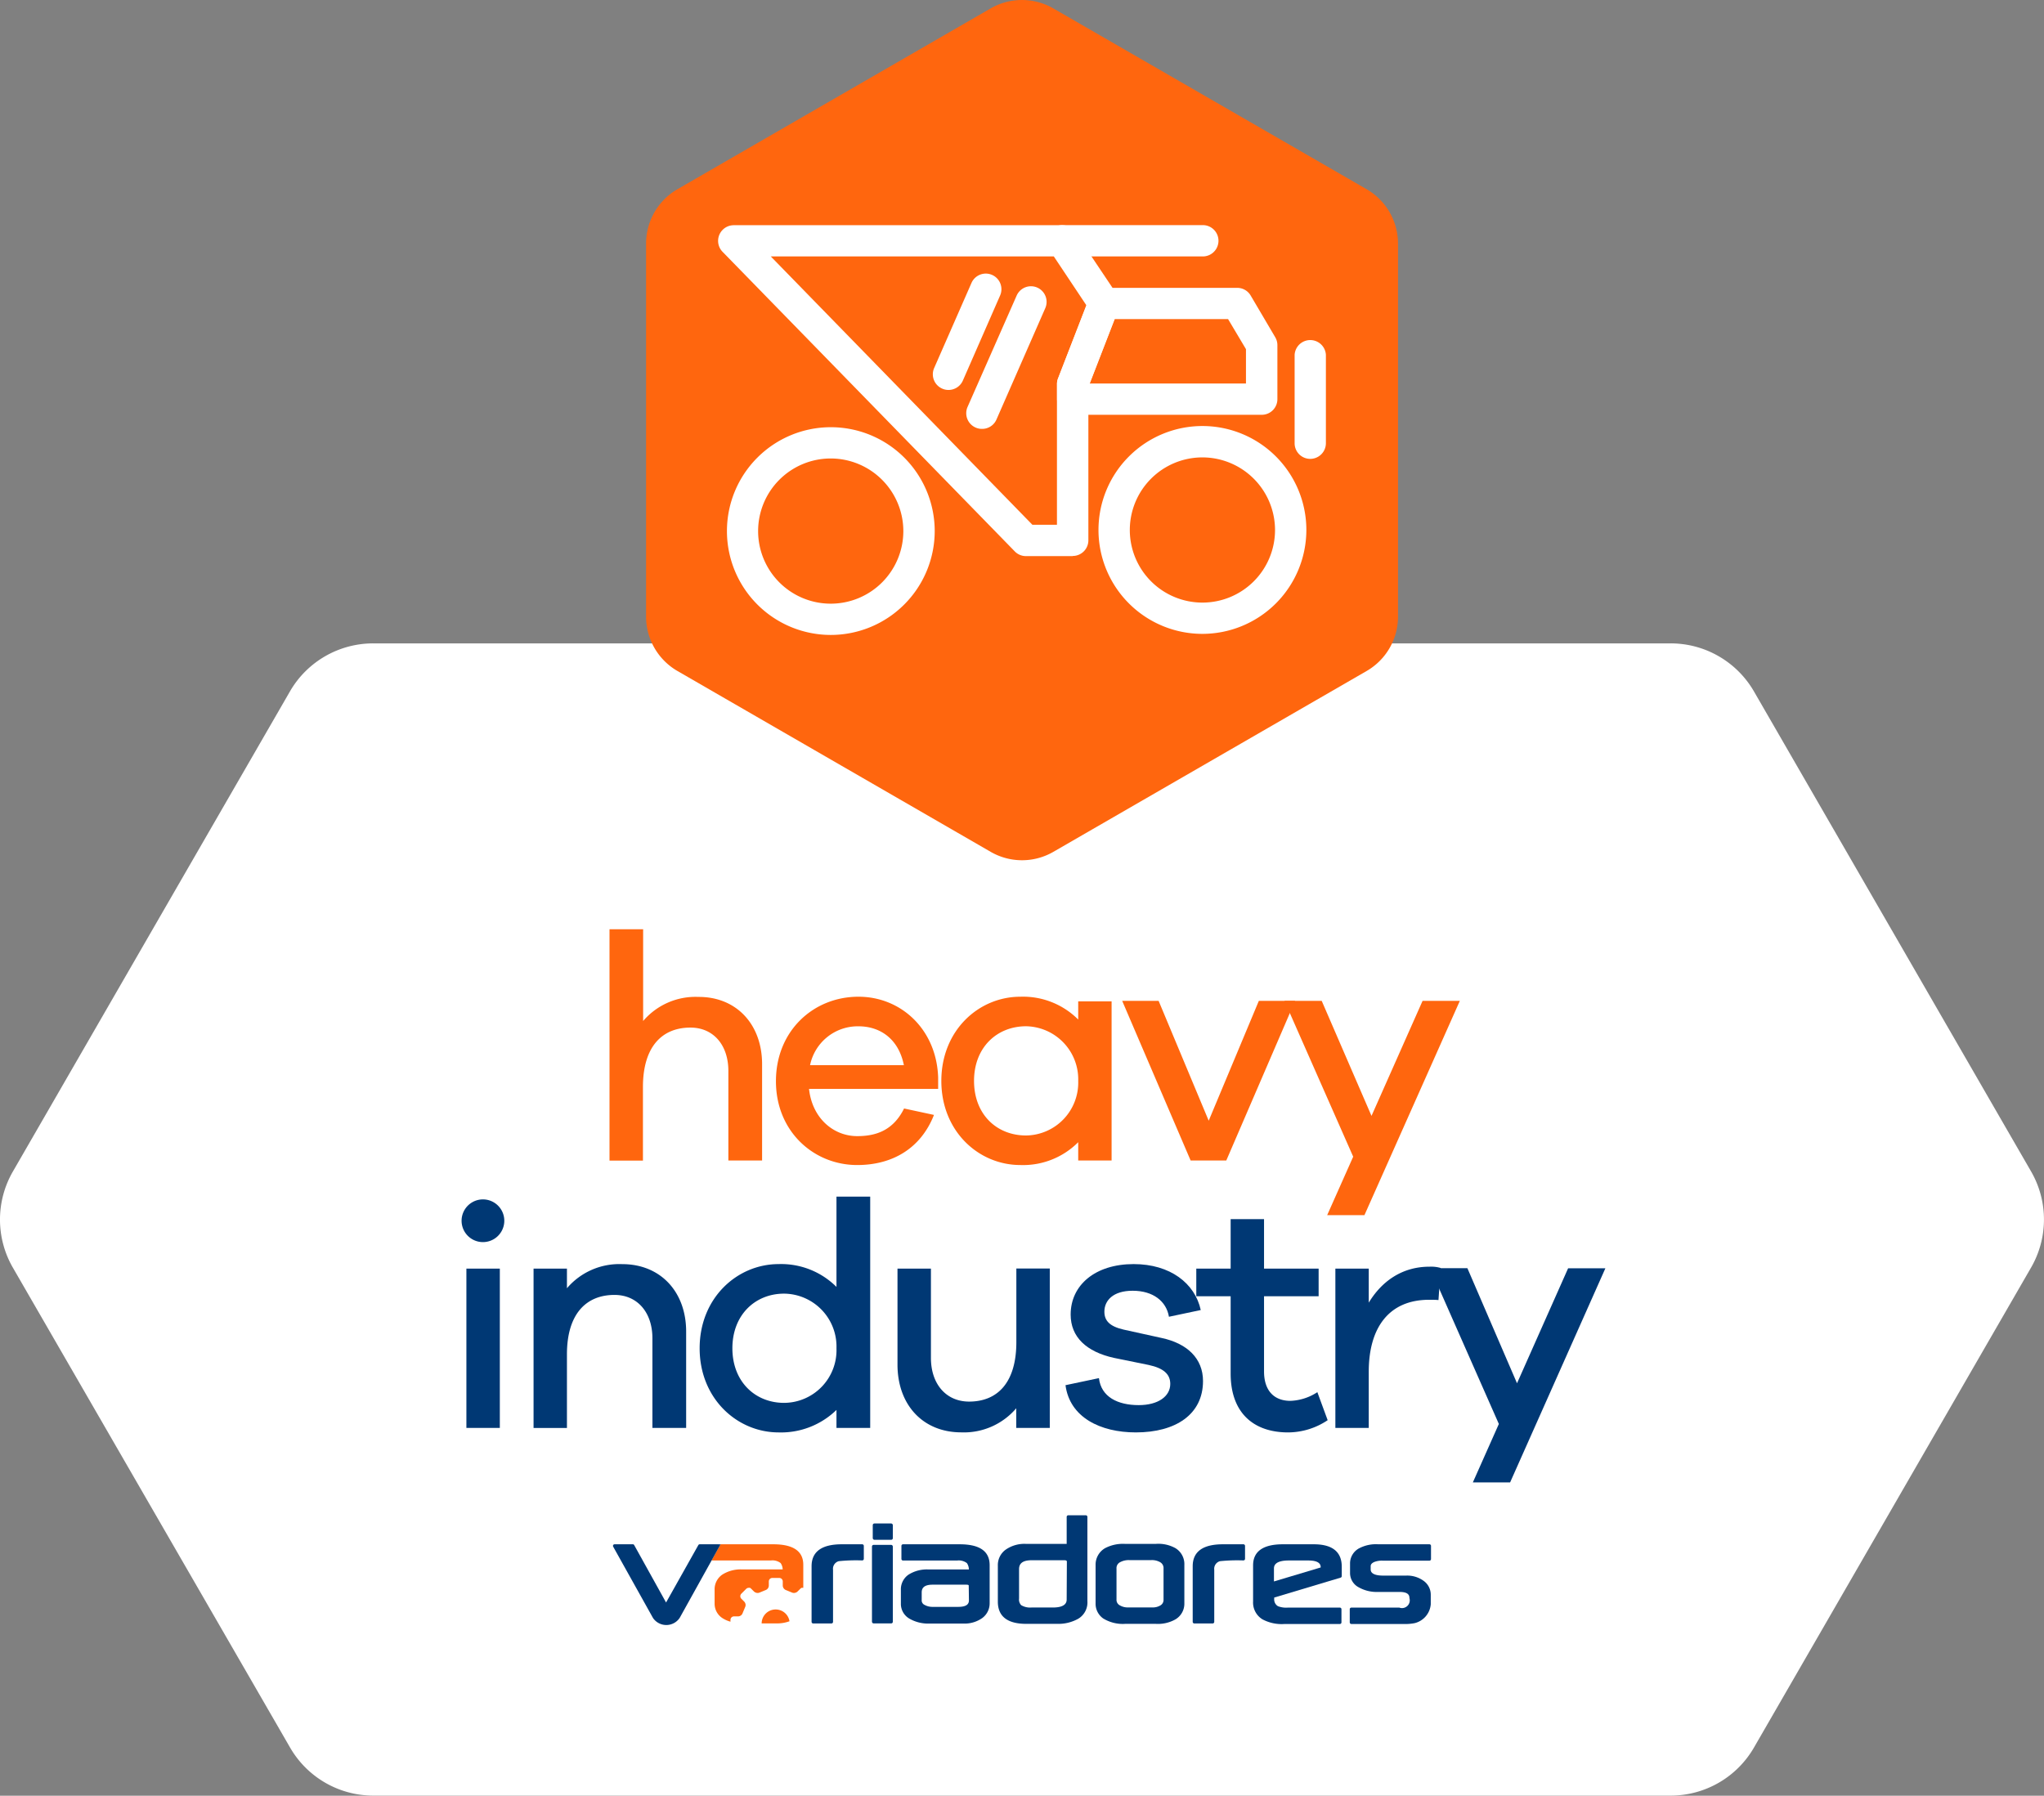 <svg xmlns="http://www.w3.org/2000/svg" viewBox="0 0 416.34 365.82"><rect x="0" y="0" width="416.34" height="365.82" fill="#808080" stroke="none"/><defs><style>.cls-1{fill:#fff;}.cls-2{fill:#ff660e;}.cls-3{fill:#003874;}</style></defs><title>heavy-industry-variadores-v</title><g id="Capa_2" data-name="Capa 2"><g id="Capa_1-2" data-name="Capa 1"><path class="cls-1" d="M357.27,356l56.43-97.76a19.58,19.58,0,0,0,0-19.61l-56.43-97.76a19.6,19.6,0,0,0-17-9.8H76.05a19.57,19.57,0,0,0-17,9.8L2.63,238.65a19.58,19.58,0,0,0,0,19.61L59.08,356a19.57,19.57,0,0,0,17,9.8H340.29A19.6,19.6,0,0,0,357.27,356Z"></path><path class="cls-2" d="M278.35,38.54,214.56,1.72a12.76,12.76,0,0,0-12.79,0L138,38.54a12.8,12.8,0,0,0-6.4,11.08v76a12.79,12.79,0,0,0,6.4,11.08l63.78,36.83a12.76,12.76,0,0,0,12.79,0l63.79-36.83a12.79,12.79,0,0,0,6.4-11.08v-76A12.8,12.8,0,0,0,278.35,38.54Z"></path><path class="cls-2" d="M155.23,216.79v19.63h-6.87V218.17c0-5.3-3.07-8.83-7.72-8.83-5.82,0-9.68,3.92-9.68,12.1v15h-6.81V189.31H131V208a14,14,0,0,1,11.25-4.91C150,203.05,155.23,208.68,155.23,216.79Z"></path><path class="cls-2" d="M191.09,221.83h-26.3c.65,6,5,9.62,9.81,9.62,3.6,0,7.26-1,9.55-5.63l6.09,1.31c-2.68,6.81-8.44,10.21-15.64,10.21-8.83,0-16.55-6.81-16.55-17.08s7.65-17.21,16.81-17.21c8.7,0,15.9,6.68,16.23,16.43ZM165,217h19.11c-1.05-5.3-4.78-7.92-9.23-7.92A9.91,9.91,0,0,0,165,217Z"></path><path class="cls-2" d="M226.42,236.42h-6.8v-3.73a15.85,15.85,0,0,1-11.78,4.65c-8.51,0-16.1-6.87-16.1-17.14s7.59-17.15,16.1-17.15a15.89,15.89,0,0,1,11.78,4.65V204h6.8Zm-6.8-16.22A10.81,10.81,0,0,0,209,209.07c-5.95,0-10.6,4.32-10.6,11.13S203,231.32,209,231.32A10.77,10.77,0,0,0,219.62,220.2Z"></path><path class="cls-2" d="M249.78,236.42h-7.26L228.58,203.9H236l10.2,24.41,10.21-24.41h7.39Z"></path><path class="cls-2" d="M277.92,247.55h-7.59l5.3-11.91-14-31.74h7.59l10.14,23.43,10.4-23.43h7.59Z"></path><path class="cls-3" d="M102.72,248.69a4.35,4.35,0,0,1-8.7,0,4.35,4.35,0,0,1,8.7,0ZM95,290.89V258.44h6.81v32.45Z"></path><path class="cls-3" d="M139.76,271.26v19.63h-6.87V272.64c0-5.3-3.08-8.84-7.72-8.84-5.83,0-9.69,3.93-9.69,12.11v15h-6.8V258.44h6.8v4a14,14,0,0,1,11.26-4.91C134.52,257.52,139.76,263.15,139.76,271.26Z"></path><path class="cls-3" d="M177.25,290.89h-6.87v-3.66a16.18,16.18,0,0,1-11.78,4.58c-8.44,0-16.09-6.87-16.09-17.14s7.65-17.15,16.09-17.15a15.94,15.94,0,0,1,11.78,4.65V243.78h6.87Zm-6.87-16.22a10.78,10.78,0,0,0-10.67-11.13c-5.88,0-10.53,4.32-10.53,11.13s4.65,11.12,10.53,11.12A10.73,10.73,0,0,0,170.38,274.67Z"></path><path class="cls-3" d="M213.83,290.89H207v-4a14,14,0,0,1-11.19,4.91c-7.85,0-13-5.63-13-13.81V258.44h6.81v18.19c0,5.3,3.07,8.9,7.78,8.9,5.83,0,9.62-3.93,9.62-12.11v-15h6.81Z"></path><path class="cls-3" d="M223.84,280.75c.46,3.86,3.86,5.5,8.11,5.5,3.93,0,6.42-1.77,6.42-4.32,0-2-1.38-3.21-4.39-3.86l-7.07-1.44c-5.62-1.24-8.83-4.25-8.83-8.83,0-6,5-10.28,12.83-10.28,7.46,0,12.49,3.93,13.67,9.36l-6.48,1.37c-.52-3.14-3.2-5.3-7.39-5.3-4,0-5.76,2-5.76,4.26,0,1.83,1.05,3,3.93,3.66l7.72,1.7c5.23,1.11,8.44,4.19,8.44,8.77,0,6.8-5.56,10.47-13.68,10.47-7.26,0-13.47-3.08-14.33-9.62Z"></path><path class="cls-3" d="M270.43,289.32a14.57,14.57,0,0,1-8.05,2.49c-7,0-11.71-3.93-11.71-12V264.07h-7v-5.63h7V248.36h6.8v10.08h11.12v5.63H257.47v15.31c0,4.05,2.16,6,5.37,6a10.68,10.68,0,0,0,5.49-1.77Z"></path><path class="cls-3" d="M293.46,258.31l-.46,6.54c-.52-.06-1.31-.06-1.9-.06-8.24,0-12.3,5.75-12.3,14.65v11.45H272V258.44h6.8v6.94c2.62-4.32,6.74-7.33,12.37-7.33A7.11,7.11,0,0,1,293.46,258.31Z"></path><path class="cls-3" d="M307.59,302H300l5.3-11.91-14-31.74h7.59L309,281.8l10.41-23.43H327Z"></path><path class="cls-1" d="M169.23,129.35a21.16,21.16,0,1,1,21.16-21.16A21.18,21.18,0,0,1,169.23,129.35Zm0-35.95A14.79,14.79,0,1,0,184,108.19,14.81,14.81,0,0,0,169.23,93.4Z"></path><path class="cls-1" d="M244.92,129.13A21.17,21.17,0,1,1,266.09,108,21.19,21.19,0,0,1,244.92,129.13Zm0-35.95A14.79,14.79,0,1,0,259.71,108,14.81,14.81,0,0,0,244.92,93.18Z"></path><path class="cls-1" d="M193.2,79.44a3.07,3.07,0,0,1-1.28-.27,3.18,3.18,0,0,1-1.64-4.2l7.6-17.33a3.18,3.18,0,0,1,5.83,2.56l-7.59,17.34A3.19,3.19,0,0,1,193.2,79.44Z"></path><path class="cls-1" d="M200,87.37a3.07,3.07,0,0,1-1.28-.27,3.19,3.19,0,0,1-1.64-4.2l10-22.68a3.18,3.18,0,1,1,5.83,2.56l-9.94,22.68A3.17,3.17,0,0,1,200,87.37Z"></path><path class="cls-1" d="M218.5,113.29h-9.56a3.17,3.17,0,0,1-2.28-1l-59.49-61a3.19,3.19,0,0,1,2.28-5.41h66.92A3.17,3.17,0,0,1,219,47.28L227.52,60a3.16,3.16,0,0,1,.32,2.92l-6.15,15.88v31.28a3.19,3.19,0,0,1-3.19,3.18Zm-8.21-6.38h5V78.23a3.05,3.05,0,0,1,.22-1.15l5.77-14.89-6.63-9.95H157Z"></path><path class="cls-1" d="M257,84.5H218.5a3.19,3.19,0,0,1-3.19-3.19V78.23a3.05,3.05,0,0,1,.22-1.15l6.37-16.44a3.18,3.18,0,0,1,3-2H252a3.17,3.17,0,0,1,2.75,1.57l5,8.49a3.18,3.18,0,0,1,.44,1.62v11A3.18,3.18,0,0,1,257,84.5ZM218.5,78.23h0Zm3.46-.1h31.83v-7L250.14,65H227.05Z"></path><path class="cls-1" d="M245,52.24h-28.6a3.19,3.19,0,0,1,0-6.38H245a3.19,3.19,0,0,1,0,6.38Z"></path><path class="cls-1" d="M266.88,93.48a3.18,3.18,0,0,1-3.18-3.19v-18a3.19,3.19,0,0,1,6.37,0v18A3.19,3.19,0,0,1,266.88,93.48Z"></path><path class="cls-2" d="M158,327.88a2.85,2.85,0,0,0-2.86,2.84h3.08a7.31,7.31,0,0,0,2.59-.44A2.85,2.85,0,0,0,158,327.88Z"></path><path class="cls-2" d="M157.5,314.6H146.76l-.27.48h0l-1.57,2.82H157a2.76,2.76,0,0,1,2,.52,2.31,2.31,0,0,1,.42,1.3h-8.23a7,7,0,0,0-4.07,1.06,3.62,3.62,0,0,0-1.56,3.14v2.73a3.48,3.48,0,0,0,1.75,3.09,5.84,5.84,0,0,0,1.48.63V330a.71.71,0,0,1,.71-.71h.85a1,1,0,0,0,.92-.68l.5-1.2a1,1,0,0,0-.17-1.12l-.61-.61a.73.73,0,0,1,0-1l1-1a.73.73,0,0,1,.51-.21h0a1.09,1.09,0,0,1,.26,0h0a.69.69,0,0,1,.22.16l.61.6.15.12.17.08a1,1,0,0,0,.82,0l1.19-.49a1,1,0,0,0,.68-.92v-.86a.72.72,0,0,1,.34-.6.47.47,0,0,1,.1-.05.76.76,0,0,1,.27-.05h1.43a.75.75,0,0,1,.26.05.31.31,0,0,1,.1.05.72.72,0,0,1,.34.6v.86a1,1,0,0,0,.3.68,1.25,1.25,0,0,0,.24.18.42.42,0,0,0,.14.06l1.19.49a1,1,0,0,0,.81,0l.17-.08a.57.57,0,0,0,.15-.12l.61-.6a.82.82,0,0,1,.22-.16h0a1.09,1.09,0,0,1,.25,0h0l.1,0v-4.66C163.64,316,161.58,314.6,157.5,314.6Z"></path><path class="cls-3" d="M221.19,308.69H217.6a.33.33,0,0,0-.33.33v5.5H209a6.65,6.65,0,0,0-4.16,1.18,3.87,3.87,0,0,0-1.59,3.25v7.34c0,3,1.95,4.52,5.79,4.52h6.33a8.24,8.24,0,0,0,4.27-1.05,3.86,3.86,0,0,0,1.85-3.59V309A.33.33,0,0,0,221.19,308.69Zm-3.92,17.11c0,.42,0,1.68-2.81,1.68h-4.35A3.53,3.53,0,0,1,208,327a1.65,1.65,0,0,1-.43-1.34V319.7c0-.79.26-1.85,2.58-1.85h6.62c.54,0,.54.19.54.3Z"></path><path class="cls-3" d="M175.62,314.6h-4.17c-4.07,0-6.14,1.5-6.14,4.47V330.4a.33.33,0,0,0,.33.33h3.71a.33.33,0,0,0,.33-.33V319.79a1.6,1.6,0,0,1,1.18-1.75,34.17,34.17,0,0,1,4.76-.15.33.33,0,0,0,.33-.33v-2.63A.33.33,0,0,0,175.62,314.6Z"></path><rect class="cls-3" x="177.61" y="314.72" width="4.25" height="16" rx="0.33"></rect><rect class="cls-3" x="177.77" y="310.36" width="4.09" height="3.33" rx="0.33"></rect><path class="cls-3" d="M195.47,314.6H183.94a.33.33,0,0,0-.33.33v2.65a.33.33,0,0,0,.33.33h11a2.76,2.76,0,0,1,2,.52,2.31,2.31,0,0,1,.41,1.3h-8.22a7,7,0,0,0-4.08,1.06,3.63,3.63,0,0,0-1.55,3.14v2.73a3.47,3.47,0,0,0,1.74,3.09,7.62,7.62,0,0,0,4.09,1h6.86a6.23,6.23,0,0,0,3.91-1.14,3.72,3.72,0,0,0,1.48-3v-7.69C201.61,316,199.54,314.6,195.47,314.6ZM197.36,326c0,.58-.22,1.35-2.18,1.35H190a3.3,3.3,0,0,1-1.67-.4,1,1,0,0,1-.59-1v-1.52c0-.69.23-1.6,2.22-1.6h6.85q.51,0,.51.18Z"></path><path class="cls-3" d="M239.41,315.38a7.15,7.15,0,0,0-4-.86h-6.23a7.85,7.85,0,0,0-4.07.86,3.87,3.87,0,0,0-1.95,3.44v7.79a3.66,3.66,0,0,0,1.55,3.1,7.6,7.6,0,0,0,4.47,1.1h6.23a7.26,7.26,0,0,0,3.92-.86,3.7,3.7,0,0,0,1.91-3.34v-7.79A3.8,3.8,0,0,0,239.41,315.38ZM237,325.88a1.28,1.28,0,0,1-.69,1.2,2.94,2.94,0,0,1-1.65.38h-4.77a3.19,3.19,0,0,1-1.76-.4,1.27,1.27,0,0,1-.71-1.22v-6.29a1.34,1.34,0,0,1,.73-1.3,3.7,3.7,0,0,1,2-.42h4.27a3.35,3.35,0,0,1,1.91.43,1.38,1.38,0,0,1,.67,1.29Z"></path><path class="cls-3" d="M253.25,314.6h-4.17c-4.07,0-6.14,1.5-6.14,4.47V330.4a.33.33,0,0,0,.33.33H247a.33.33,0,0,0,.33-.33V319.79a1.6,1.6,0,0,1,1.18-1.75,34.17,34.17,0,0,1,4.76-.15.33.33,0,0,0,.33-.33v-2.63A.33.33,0,0,0,253.25,314.6Z"></path><path class="cls-3" d="M267.61,314.6H261.3c-4,0-6.06,1.44-6.06,4.29v7.37a4,4,0,0,0,1.91,3.63,8.29,8.29,0,0,0,4.48.95h11.28a.33.33,0,0,0,.33-.34v-2.67a.33.33,0,0,0-.33-.33H262.3a4.59,4.59,0,0,1-2-.29,1.6,1.6,0,0,1-.76-1.49v-.27l13.52-4.05a.33.33,0,0,0,.24-.32v-1.94C273.29,316.13,271.38,314.6,267.61,314.6Zm-8.12,7.57v-2.6c0-.41,0-1.67,3-1.67h4c2.47,0,2.52,1,2.52,1.42Z"></path><path class="cls-3" d="M279.89,318.22a4.19,4.19,0,0,1,1.78-.28h9.49a.33.33,0,0,0,.32-.34v-2.67a.32.32,0,0,0-.32-.33H280.71a7.31,7.31,0,0,0-3.67.72,3.49,3.49,0,0,0-2.05,3.09v2.09a3.29,3.29,0,0,0,1.79,2.88,7.47,7.47,0,0,0,3.89.93h4.42c1.81,0,2,.72,2,1.26a1.58,1.58,0,0,1-2.06,1.93h-9.77a.33.33,0,0,0-.33.33v2.67a.34.34,0,0,0,.33.34H286a9.82,9.82,0,0,0,2.17-.18,4.32,4.32,0,0,0,3.26-3.84v-1.91a3.46,3.46,0,0,0-1.44-2.85,5.67,5.67,0,0,0-3.56-1.08h-4.69c-2.55,0-2.55-1-2.55-1.29v-.64C279.2,318.83,279.27,318.51,279.89,318.22Z"></path><path class="cls-3" d="M146.2,314.6h-3.67a.32.32,0,0,0-.29.17l-6.57,11.69-6.49-11.69a.3.3,0,0,0-.28-.17h-3.72a.32.32,0,0,0-.28.16.35.35,0,0,0,0,.33L133,329.6a3.28,3.28,0,0,0,5.44,0l8.06-14.51h0l.27-.48Z"></path></g></g></svg>